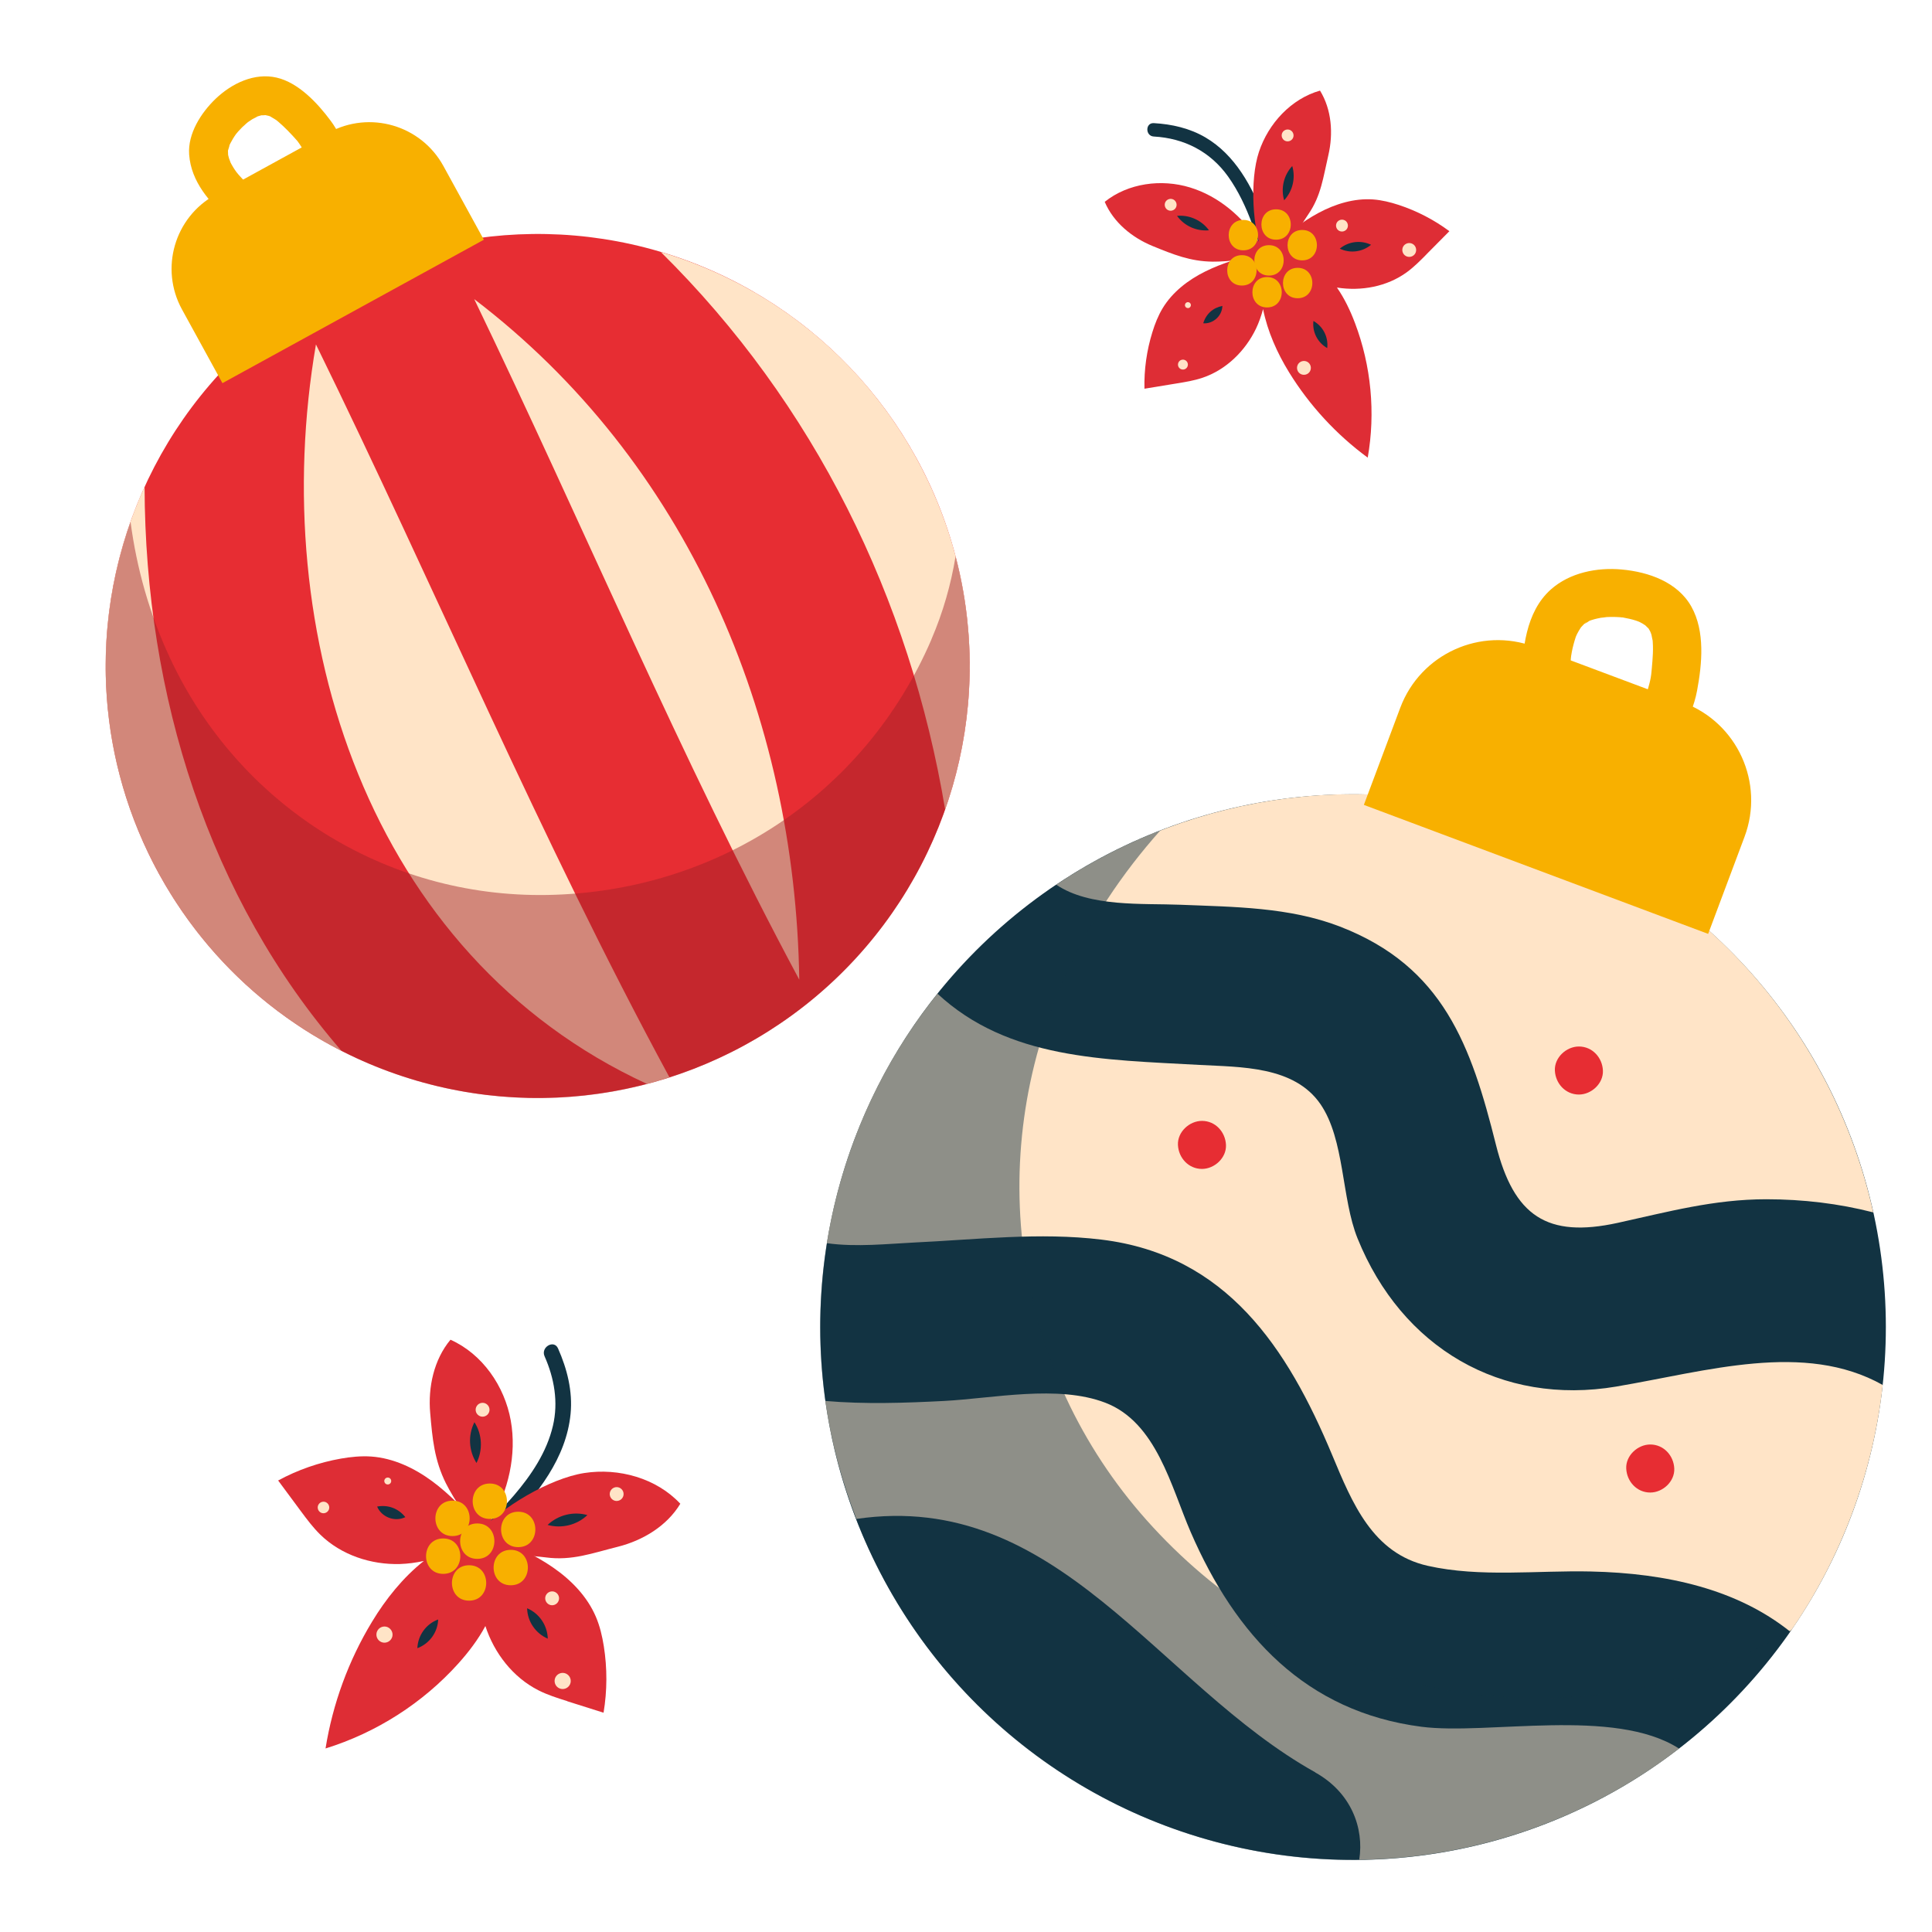 <?xml version="1.0" encoding="UTF-8"?>
<svg xmlns="http://www.w3.org/2000/svg" viewBox="0 0 300 300">
  <defs>
    <style>
      .cls-1 {
        stroke-width: 2.49px;
      }

      .cls-1, .cls-2, .cls-3 {
        fill: #f8b000;
      }

      .cls-1, .cls-3 {
        stroke: #f8b000;
        stroke-miterlimit: 10;
      }

      .cls-4 {
        mix-blend-mode: multiply;
        opacity: .48;
      }

      .cls-5 {
        fill: #de2d35;
      }

      .cls-5, .cls-6, .cls-7, .cls-2, .cls-8, .cls-9 {
        stroke-width: 0px;
      }

      .cls-6 {
        fill: #123342;
      }

      .cls-10 {
        isolation: isolate;
      }

      .cls-7 {
        fill: #a12126;
      }

      .cls-8 {
        fill: #e72d33;
      }

      .cls-3 {
        stroke-width: 2.02px;
      }

      .cls-9 {
        fill: #ffe4c7;
      }
    </style>
  </defs>
  <g class="cls-10">
    <g id="Capa_1" data-name="Capa 1">
      <g>
        <g>
          <g>
            <g>
              <circle class="cls-6" cx="210.11" cy="206.07" r="82.73" transform="translate(-32.62 372.49) rotate(-78.88)"/>
              <g>
                <path class="cls-9" d="M183.3,140.49c8.29.34,16.9.35,24.77,3.39,16.08,6.22,20.38,18.54,24.22,33.88,2.78,11.09,7.96,14.52,18.89,12.13,7.84-1.72,14.95-3.67,23.08-3.67,5.7,0,11.29.67,16.62,2.04-5.85-26.43-24.52-49.46-51.75-59.66-25.96-9.73-53.71-5.55-75.11,8.78,5.2,3.51,13.46,2.87,19.28,3.11Z"/>
                <path class="cls-9" d="M251.01,215.3c-17.95,3.03-33.34-6.02-40.21-23-2.52-6.23-1.97-15.33-5.76-20.85-4.09-5.95-12.42-5.74-18.79-6.09-14.92-.83-29.69-.86-40.68-11.06-5.36,6.68-9.78,14.29-12.94,22.75-1.98,5.28-3.38,10.63-4.24,15.99,4.55.65,9.68.08,13.52-.1,9.64-.45,19.52-1.63,29.15-.45,19.4,2.37,28.86,16.82,35.8,33.45,3.12,7.48,6.28,15.27,14.84,17.2,8.13,1.83,17.05.69,25.31.88,11.84.26,22.75,2.76,30.98,9.35,3.86-5.54,7.09-11.65,9.57-18.26,2.48-6.61,4.05-13.34,4.79-20.05-12.2-6.85-27.37-2.12-41.36.24Z"/>
                <path class="cls-9" d="M204.24,275.23c5.57,3.11,7.6,8.62,6.82,13.55,18.07-.22,35.52-6.36,49.65-17.27-10.05-6.45-29.68-2.05-39.99-3.38-17.98-2.33-28.87-14.18-35.83-30.23-3.04-7.01-5.3-17.04-13.27-20.09-7.36-2.82-17.41-.67-25.02-.27-5.99.31-12.31.53-18.44,0,.89,6.3,2.54,12.44,4.82,18.32,31.3-4.6,46.77,25.69,71.26,39.35Z"/>
              </g>
            </g>
            <g>
              <path class="cls-1" d="M231.79,104.99h24.75c8.24,0,14.93,6.69,14.93,14.93v14.86h-54.6v-14.86c0-8.24,6.69-14.93,14.93-14.93Z" transform="translate(57.59 -78.05) rotate(20.54)"/>
              <path class="cls-2" d="M243.72,105.84c.02-.82.05-1.63.11-2.45.03-.41.06-.82.1-1.23.01-.1.1-.83.04-.38s.1-.56.1-.54c.15-.79.36-1.56.61-2.32.01-.04.22-.56.06-.18-.17.41.12-.23.16-.32.08-.15.16-.3.24-.44.04-.07.52-.83.27-.46-.22.32.1-.12.13-.16.13-.14.26-.29.4-.42.04-.04.34-.33.36-.32.09.08-.68.35-.26.23.25-.07.54-.31.76-.44.2-.12.61-.19-.18.06.17-.05.33-.12.5-.18.62-.21,1.26-.32,1.9-.45-.97.2.21,0,.45-.02.39-.02.78-.03,1.18-.02.34,0,.69.03,1.03.05.15,0,.29.03.44.04-.81-.04-.34-.06-.13-.01.69.13,1.38.27,2.05.49.41.13.86.38.22.05.26.13.53.25.78.4.2.11.73.5.29.14.22.18.94.98.48.38.24.32.41.67.6,1.02-.31-.55-.06-.13.03.21.06.21.24,1.41.15.49.04.42.07.84.08,1.26.02.77-.02,1.54-.08,2.31-.03.4-.07.79-.1,1.19-.02.17-.03.34-.05.51,0-.02-.1.99-.05.54s-.05.28-.07.38c-.05.29-.12.58-.19.86-.11.46-.25.91-.4,1.35-.06.17-.12.33-.18.5-.14.38.19-.35-.11.25-.21.42-.42.85-.65,1.26s-.49.81-.75,1.21c-.09.13-.86,1.14-.48.68-.68.83-1.41,1.6-2.2,2.33-1.44,1.33-1.45,3.95,0,5.28,1.54,1.41,3.75,1.42,5.28,0,3.32-3.08,6.03-7.21,6.88-11.72.78-4.16,1.26-9.2-.87-13.03s-6.64-5.41-10.84-5.79c-3.83-.35-8.05.49-10.98,3.09-3.96,3.52-4.43,9.4-4.58,14.33-.06,1.95,1.76,3.82,3.73,3.73,2.07-.09,3.67-1.64,3.73-3.73h0Z"/>
            </g>
          </g>
          <g>
            <path class="cls-8" d="M245.17,169.96c1.95,0,3.82-1.72,3.73-3.73s-1.64-3.73-3.73-3.73c-1.95,0-3.82,1.72-3.73,3.73s1.64,3.73,3.73,3.73h0Z"/>
            <path class="cls-8" d="M186.64,181.51c1.95,0,3.82-1.72,3.73-3.73s-1.64-3.73-3.73-3.73c-1.95,0-3.82,1.72-3.73,3.73s1.64,3.73,3.73,3.73h0Z"/>
            <path class="cls-8" d="M256.25,231.76c1.95,0,3.82-1.72,3.73-3.73s-1.64-3.73-3.73-3.73c-1.95,0-3.82,1.72-3.73,3.73s1.64,3.73,3.73,3.73h0Z"/>
          </g>
        </g>
        <g class="cls-4">
          <path class="cls-6" d="M263.13,259.92c-30.97,9.72-63.59.24-85.05-23.83-20.72-23.24-25.51-56.09-12.74-84.41,3.82-8.46,8.87-16.04,14.83-22.72-21.2,8.24-38.93,25.11-47.54,48.08-16.03,42.79,5.66,90.47,48.44,106.5,36.3,13.6,76.1.05,97.14-30.49-4.6,2.81-9.62,5.15-15.09,6.87Z"/>
        </g>
      </g>
      <g>
        <g>
          <circle class="cls-8" cx="83.49" cy="103.41" r="67.08" transform="translate(-39.2 154.5) rotate(-73.69)"/>
          <g>
            <path class="cls-9" d="M22.45,75.58c-8.46,18.59-8.35,40.8,2.23,60.09,6.73,12.27,16.74,21.6,28.34,27.5-20.56-23.69-30.48-55.11-30.57-87.58Z"/>
            <path class="cls-9" d="M124.11,152.12c-.62-41.03-17.47-80.52-50.47-105.67,16.95,35.17,32.07,71.35,50.47,105.67Z"/>
            <path class="cls-9" d="M103.95,167.28c-20.02-36.95-36.33-75.92-54.89-113.8-7.71,44.89,8.1,94.84,51.4,114.83,1.17-.31,2.33-.66,3.49-1.03Z"/>
            <path class="cls-9" d="M102.6,39.12c23.84,23.54,38.69,53.79,44.16,86.57,6.1-17.36,5.09-37.13-4.45-54.53-8.85-16.13-23.36-27.18-39.71-32.03Z"/>
          </g>
          <g>
            <path class="cls-3" d="M38.51,24.82h20.07c6.68,0,12.1,5.42,12.1,12.1v12.05H26.4v-12.05c0-6.68,5.42-12.1,12.1-12.1Z" transform="translate(-11.76 27.89) rotate(-28.75)"/>
            <path class="cls-2" d="M39.84,29.9c-.96-.88-1.92-1.77-2.78-2.76-.13-.15-.26-.3-.38-.46.04.05.22.3.02.02-.17-.24-.34-.48-.49-.73-.18-.29-.34-.59-.49-.89.21.42-.12-.33-.16-.49-.04-.14-.07-.28-.11-.42,0-.02-.1-.5-.05-.17.04.23,0-.4,0-.55-.01-.55-.14.44.01-.1.07-.26.19-.55.23-.81.06-.41-.22.42-.02.03.06-.11.11-.23.17-.35.12-.23.25-.46.38-.68s.29-.45.44-.67c.33-.47.1-.13.02-.03.12-.14.23-.28.35-.42.39-.44.81-.86,1.26-1.24.1-.09.2-.17.31-.26-.04.03-.37.27-.09.07.25-.17.49-.34.75-.5.24-.14.53-.24.76-.41.25-.19-.12.05-.18.07.11-.03.21-.08.32-.11.12-.03.75-.21.51-.16-.3.06.96,0,.59-.03-.3-.02.38.1.51.14s.25.08.38.13c-.14-.06-.46-.24,0,.04.24.14.47.29.71.43.02,0,.39.28.15.1-.22-.17.22.18.26.22,1.04.89,2,1.9,2.9,2.92,0,0,.31.39.14.17-.14-.18.18.26.21.3.23.33.44.68.63,1.03.17.31.33.63.47.95-.18-.39.15.41.2.55.25.72.44,1.46.58,2.21.03.15.05.3.08.45.05.32-.01-.29.03.26.03.41.06.81.08,1.22.06,1.58,1.35,3.1,3.03,3.03s3.09-1.33,3.03-3.03c-.13-3.6-1.08-7.28-3.25-10.21-2.02-2.72-4.98-5.92-8.4-6.71s-6.94.87-9.48,3.3c-2.24,2.15-4.34,5.4-4.1,8.65.31,4.27,3.21,7.44,6.22,10.19,1.17,1.07,3.14,1.24,4.28,0,1.07-1.16,1.25-3.14,0-4.28h0Z"/>
          </g>
        </g>
        <g class="cls-4">
          <path class="cls-7" d="M144.63,99.3c-10.41,24.17-33.49,39.21-59.63,39.67-25.24.44-47.96-13.98-58.61-36.81-3.18-6.82-5.17-13.93-6.12-21.13-6.15,17.38-5.15,37.21,4.41,54.65,17.82,32.48,58.59,44.37,91.07,26.55,27.55-15.11,40.28-46.75,32.63-75.83-.71,4.31-1.92,8.63-3.76,12.9Z"/>
        </g>
      </g>
      <g>
        <g>
          <g>
            <g>
              <path class="cls-6" d="M200.28,41.43c-.6-1.1-1.64-3.81-3.32-3.53-.17.03,1.16.21.95.4.01-.01-.14-.32-.2-.47-.49-1.34-.93-2.7-1.44-4.04-1.84-4.83-4.49-9.75-9.09-12.45-2.44-1.43-5.21-2.06-8.02-2.22-1.34-.07-1.33,2.01,0,2.08,4.72.26,8.76,2.33,11.53,6.2,1.61,2.26,2.8,4.81,3.75,7.41.44,1.21.83,2.43,1.29,3.63.18.48.35,1.08.82,1.36.28.16.57.18.88.12.22-.04-.82-.04-.69-.19.07-.07,1.68,2.63,1.74,2.74.65,1.17,2.44.13,1.8-1.05h0Z"/>
              <g>
                <path class="cls-5" d="M188.3,40.63c-3.47-.04-6.1-1.11-9.31-2.42-3.21-1.31-6.1-3.68-7.45-6.87,3.64-2.91,8.79-3.59,13.25-2.23,4.46,1.36,8.21,4.59,10.73,8.51l1.72,1.02c-1.39,1.61-6.8,2.01-8.93,1.99Z"/>
                <path class="cls-5" d="M203.18,33.24c-1.21,1.75-3.1,5.35-5.22,5.55l-1.75,1.14c-1.73-4.33-2.19-11.93-.72-16.35,1.47-4.42,5-8.24,9.48-9.51,1.82,2.95,2.08,6.68,1.29,10.05-.79,3.38-1.11,6.26-3.08,9.12Z"/>
                <path class="cls-5" d="M221.49,39.51c-.96.97-1.93,1.95-3.04,2.76-3.07,2.24-7.09,2.98-10.85,2.38,1.17,1.69,2.07,3.58,2.8,5.51,2.51,6.62,3.21,13.92,1.98,20.9-4.86-3.57-9.02-8.08-12.19-13.21-1.86-3.01-3.37-6.39-4.06-9.85-.28,1.03-.63,2.04-1.09,3.01-1.67,3.49-4.65,6.42-8.32,7.65-1.3.44-2.66.66-4.01.88-1.67.27-3.33.55-5,.82-.07-2.97.35-5.95,1.23-8.78.4-1.3.9-2.57,1.6-3.73,1.53-2.52,3.97-4.39,6.62-5.7,2.64-1.31,5.5-2.12,8.34-2.92l.85.33s0,0,0,0l.79-.9c.09,0,.18,0,.27,0l.12-.48c2.29-1.85,4.61-3.72,7.21-5.12,2.6-1.39,5.54-2.3,8.48-2.09,1.35.1,2.68.43,3.97.85,2.82.93,5.49,2.31,7.87,4.08-1.19,1.2-2.38,2.4-3.57,3.6Z"/>
              </g>
            </g>
            <path class="cls-9" d="M203.43,56.63c.27.53.07,1.18-.46,1.45-.53.27-1.18.07-1.45-.46-.27-.53-.07-1.18.46-1.45.53-.27,1.18-.07,1.45.46Z"/>
            <path class="cls-9" d="M184.87,47.17c.12.23.03.5-.2.62s-.5.03-.62-.2c-.12-.23-.03-.5.2-.62.23-.12.5-.03.62.2Z"/>
            <path class="cls-9" d="M182.6,31.38c.23.45.06,1.01-.4,1.24-.45.23-1.01.06-1.24-.4-.23-.45-.06-1.01.4-1.24.45-.23,1.01-.06,1.24.4Z"/>
            <path class="cls-9" d="M209.2,34.61c.23.45.06,1.01-.4,1.24-.45.23-1.01.06-1.24-.4-.23-.45-.06-1.01.4-1.24.45-.23,1.01-.06,1.24.4Z"/>
            <path class="cls-9" d="M219.78,38.32c.27.53.07,1.18-.46,1.45-.53.27-1.18.07-1.45-.46-.27-.53-.07-1.18.46-1.45.53-.27,1.18-.07,1.45.46Z"/>
            <path class="cls-9" d="M184.37,56.26c.19.38.05.84-.33,1.04-.38.19-.84.05-1.04-.33-.19-.38-.05-.84.33-1.04.38-.19.84-.05,1.04.33Z"/>
            <path class="cls-9" d="M200.76,20.61c.23.45.06,1.01-.4,1.24-.45.23-1.01.06-1.24-.4-.23-.45-.06-1.01.4-1.24.45-.23,1.01-.06,1.24.4Z"/>
          </g>
          <path class="cls-2" d="M192.84,44.34c3.04,0,3.04-4.72,0-4.72s-3.04,4.72,0,4.72h0Z"/>
          <path class="cls-2" d="M201.5,46.31c3.04,0,3.04-4.72,0-4.72s-3.04,4.72,0,4.72h0Z"/>
          <path class="cls-2" d="M197.05,42.79c3.04,0,3.04-4.72,0-4.72s-3.04,4.72,0,4.72h0Z"/>
          <path class="cls-2" d="M193.07,38.87c3.04,0,3.04-4.72,0-4.72s-3.04,4.72,0,4.72h0Z"/>
          <path class="cls-2" d="M198.15,37.22c3.04,0,3.04-4.72,0-4.72s-3.04,4.72,0,4.72h0Z"/>
          <path class="cls-2" d="M202.21,40.43c3.04,0,3.04-4.72,0-4.72s-3.04,4.72,0,4.72h0Z"/>
          <path class="cls-2" d="M196.75,47.74c3.04,0,3.04-4.72,0-4.72s-3.04,4.72,0,4.72h0Z"/>
        </g>
        <g>
          <path class="cls-6" d="M212.9,38.01c-1.36,1.13-3.27,1.37-4.86.6,1.36-1.13,3.27-1.36,4.86-.6h0Z"/>
          <path class="cls-6" d="M206.09,54.05c-1.49-.84-2.35-2.51-2.14-4.21,1.5.84,2.34,2.51,2.14,4.21h0Z"/>
          <path class="cls-6" d="M189.81,47.5c-.03,1.54-1.43,2.82-2.97,2.7.42-1.43,1.51-2.41,2.97-2.7h0Z"/>
          <path class="cls-6" d="M187.73,35.76c-1.92.18-3.83-.67-4.96-2.24,1.92-.18,3.82.68,4.96,2.24h0Z"/>
          <path class="cls-6" d="M199.4,31.1c-.54-1.86-.06-3.9,1.26-5.32.55,1.86.06,3.89-1.26,5.32h0Z"/>
        </g>
      </g>
      <g>
        <g>
          <g>
            <g>
              <path class="cls-6" d="M74.82,243.15c.74-1.09,2.64-3.22,2.17-4.74-.04-.15-.21-.55-.37-.62.21.09.27.81.27,1.05,0,.17-.03.2-.12.24.21-.11.44-.5.6-.67.47-.51.96-1.02,1.44-1.53,4.61-4.85,9.12-10.43,9.79-17.34.34-3.52-.53-6.96-1.95-10.16-.63-1.42-2.72-.19-2.09,1.22,1.51,3.4,2.16,7.13,1.3,10.79-.95,4.09-3.38,7.69-6.08,10.84-1.32,1.54-2.75,2.97-4.13,4.46-.44.48-1.05,1.01-1.14,1.69-.05.4.07.8.36,1.09.07.07-.44-.77-.23-.78,0,0-.38.8-.44.91-.45.8-.97,1.56-1.48,2.31-.88,1.3,1.22,2.51,2.09,1.22h0Z"/>
              <g>
                <path class="cls-5" d="M69.25,230.35c-1.8-3.62-2.1-6.91-2.45-10.94-.35-4.02.57-8.28,3.15-11.38,4.96,2.22,8.4,7.2,9.36,12.54.96,5.34-.39,10.95-3.11,15.65l-.14,2.32c-2.41-.58-5.71-5.98-6.81-8.2Z"/>
                <path class="cls-5" d="M84.82,241.84c-2.46-.32-7.19-.37-8.53-2.46l-2.12-1.2c3.56-4.1,11.2-8.62,16.56-9.45,5.36-.83,11.2.8,14.91,4.77-2.09,3.46-5.82,5.71-9.74,6.69-3.92.98-7.08,2.18-11.09,1.65Z"/>
                <path class="cls-5" d="M88.08,264.15c-1.52-.48-3.05-.96-4.47-1.68-3.95-2-6.87-5.76-8.24-9.98-1.13,2.11-2.61,4.05-4.22,5.84-5.52,6.13-12.72,10.73-20.6,13.17,1.11-6.93,3.57-13.65,7.21-19.66,2.13-3.53,4.83-6.9,8.05-9.45-1.22.26-2.45.43-3.7.47-4.51.13-9.13-1.4-12.36-4.55-1.14-1.11-2.1-2.4-3.05-3.68-1.17-1.58-2.34-3.16-3.51-4.74,3.04-1.65,6.35-2.8,9.75-3.4,1.56-.27,3.14-.43,4.72-.32,3.43.25,6.66,1.78,9.43,3.82,2.77,2.04,5.12,4.58,7.46,7.1l.11,1.05s0,0,0,0l1.35.34c.05.09.09.19.14.28l.56-.13c3.14,1.39,6.31,2.79,9.14,4.75,2.83,1.95,5.33,4.51,6.68,7.68.62,1.45.98,3,1.23,4.56.54,3.42.53,6.92-.04,10.33-1.88-.59-3.75-1.19-5.63-1.78Z"/>
              </g>
            </g>
            <path class="cls-9" d="M60.72,254.55c-.4.56-1.19.7-1.75.29-.56-.4-.69-1.19-.29-1.75.4-.56,1.19-.7,1.75-.29s.7,1.19.29,1.75Z"/>
            <path class="cls-9" d="M60.65,230.28c-.17.24-.51.3-.75.13-.24-.17-.3-.51-.13-.75.17-.24.51-.3.75-.13.24.17.3.51.13.75Z"/>
            <path class="cls-9" d="M75.81,219.53c-.34.48-1.02.6-1.5.25-.48-.34-.6-1.02-.25-1.5.34-.48,1.02-.6,1.5-.25.48.34.6,1.02.25,1.5Z"/>
            <path class="cls-9" d="M86.61,248.81c-.34.48-1.02.6-1.5.25s-.6-1.02-.25-1.5c.34-.48,1.02-.6,1.5-.25.48.34.6,1.02.25,1.5Z"/>
            <path class="cls-9" d="M88.39,261.75c-.4.56-1.19.69-1.75.29-.56-.4-.69-1.19-.29-1.75.4-.56,1.19-.7,1.75-.29.56.4.7,1.19.29,1.75Z"/>
            <path class="cls-9" d="M50.96,234.6c-.29.4-.85.5-1.25.21s-.5-.85-.21-1.25c.29-.4.85-.5,1.25-.21.4.29.5.85.21,1.25Z"/>
            <path class="cls-9" d="M96.63,232.62c-.34.48-1.02.6-1.5.25-.48-.34-.6-1.02-.25-1.5.34-.48,1.02-.6,1.5-.25.48.34.6,1.02.25,1.5Z"/>
          </g>
          <path class="cls-2" d="M70.27,238.52c3.54,0,3.55-5.5,0-5.5s-3.55,5.5,0,5.5h0Z"/>
          <path class="cls-2" d="M72.84,248.55c3.54,0,3.55-5.5,0-5.5s-3.55,5.5,0,5.5h0Z"/>
          <path class="cls-2" d="M74.11,242.06c3.54,0,3.55-5.5,0-5.5s-3.55,5.5,0,5.5h0Z"/>
          <path class="cls-2" d="M76.06,235.86c3.54,0,3.55-5.5,0-5.5s-3.55,5.5,0,5.5h0Z"/>
          <path class="cls-2" d="M80.47,240.24c3.54,0,3.55-5.5,0-5.5s-3.55,5.5,0,5.5h0Z"/>
          <path class="cls-2" d="M79.31,246.16c3.54,0,3.55-5.5,0-5.5s-3.55,5.5,0,5.5h0Z"/>
          <path class="cls-2" d="M68.82,244.39c3.54,0,3.55-5.5,0-5.5s-3.55,5.5,0,5.5h0Z"/>
        </g>
        <g>
          <path class="cls-6" d="M85.06,254.45c-1.89-.81-3.16-2.66-3.21-4.72,1.9.8,3.15,2.66,3.21,4.72h0Z"/>
          <path class="cls-6" d="M64.81,255.93c.08-2,1.35-3.77,3.23-4.46-.07,2-1.36,3.76-3.23,4.46h0Z"/>
          <path class="cls-6" d="M62.94,235.58c-1.62.79-3.68.02-4.38-1.64,1.71-.32,3.3.29,4.38,1.64h0Z"/>
          <path class="cls-6" d="M73.99,227.17c-1.21-1.9-1.34-4.32-.32-6.33,1.22,1.9,1.33,4.32.32,6.33h0Z"/>
          <path class="cls-6" d="M85.03,236.79c1.64-1.55,4-2.14,6.18-1.53-1.64,1.56-4,2.13-6.18,1.53h0Z"/>
        </g>
      </g>
    </g>
  </g>
</svg>